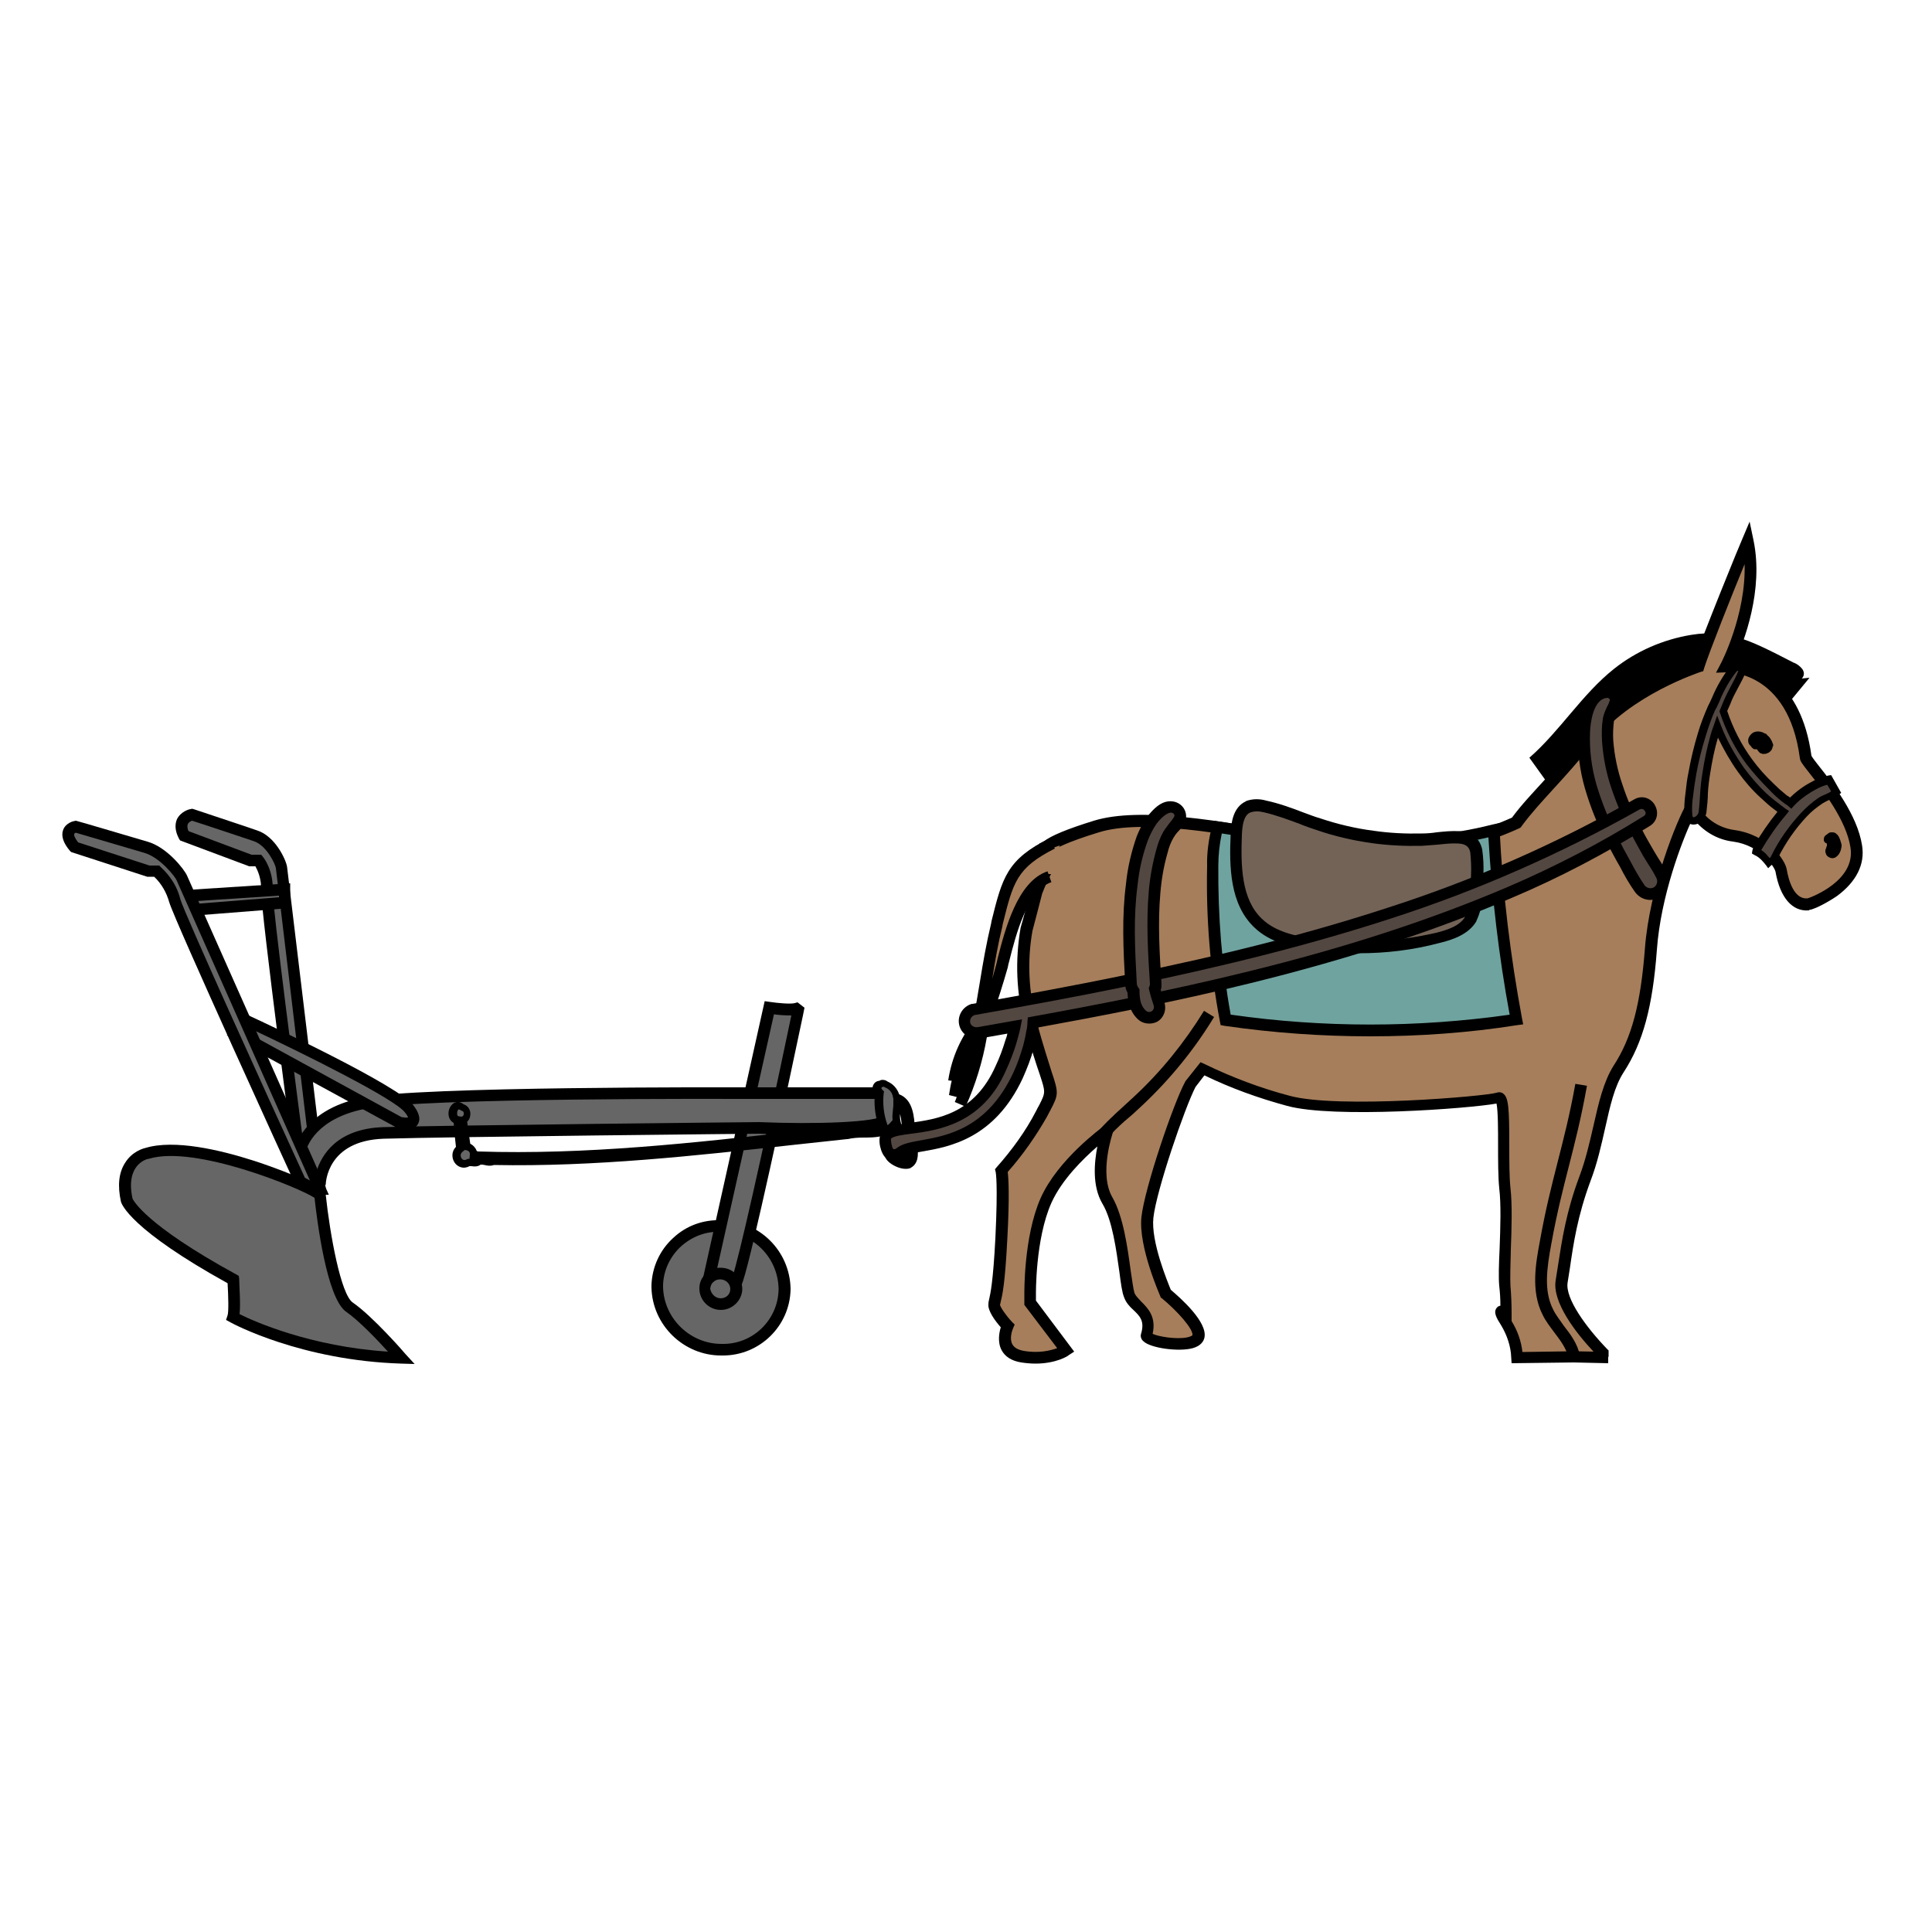<?xml version="1.0" encoding="utf-8"?>
<!-- Generator: Adobe Illustrator 25.2.1, SVG Export Plug-In . SVG Version: 6.00 Build 0)  -->
<svg version="1.1" id="Layer_1" xmlns="http://www.w3.org/2000/svg" xmlns:xlink="http://www.w3.org/1999/xlink" x="0px" y="0px"
	 viewBox="0 0 500 500" style="enable-background:new 0 0 500 500;" xml:space="preserve">
<style type="text/css">
	.st0{fill:#666666;}
	.st1{fill:#A67E5B;}
	.st2{fill:#6FA39F;}
	.st3{fill:#736357;}
	.st4{fill:#534741;}
</style>
<g>
	<path class="st0" d="M66.2,216.2c-1.3-0.4-16.5-5.5-16.5-5.5s-4.4,0.9-2,5.5l17.1,6.4h2.1c0,0,2.4,2.7,2.3,7.9s9.1,75.3,9.1,75.3
		l2.9,1.8h1.6l-9.9-83.2C72.8,223.3,70.3,217.6,66.2,216.2z"/>
	<path d="M84.5,309.2h-3.7l-3.9-2.4l-0.1-0.7c-0.4-2.9-9.3-70.3-9.2-75.5c0.1-3.3-1-5.5-1.5-6.4h-1.6l-17.9-6.7l-0.3-0.5
		c-1-1.9-1.1-3.6-0.5-5c1-2,3.2-2.6,3.5-2.6l0.4-0.1l0.4,0.1c0.2,0.1,15.1,5,16.4,5.5l0,0c4.8,1.5,7.6,7.8,7.8,9.5L84.5,309.2z
		 M79.7,305l1.4,0.9l-9.7-81.2c-0.1-1-2.4-5.9-5.7-7l0,0c-1.2-0.4-13.4-4.5-16-5.3c-0.3,0.1-0.9,0.4-1.1,0.9
		c-0.2,0.5-0.1,1.2,0.2,1.8l16.3,6.1h2.5l0.4,0.5c0.1,0.1,2.8,3.3,2.6,9C70.5,234.6,76.5,280.6,79.7,305z"/>
</g>
<g>
	<path class="st0" d="M50.3,231.8l-3.3,1.1l0.2,1.7c0.9,0.5,1.8,1,2.6,1.6l0.5-0.6l23.3-1.8v-3.4L50.3,231.8z"/>
	<path d="M50,238.1l-1.1-0.8c-0.8-0.6-1.7-1.1-2.5-1.5l-0.7-0.4l-0.3-3.7l4.8-1.5l24.9-1.6v6.4L51,236.9L50,238.1z M48.9,233.8
		c0.2,0.1,0.4,0.2,0.6,0.3l0.1-0.1l22.6-1.8v-0.4l-21.6,1.4L48.9,233.8z"/>
</g>
<g>
	<path class="st0" d="M82.8,309.3c-0.5-1.6-31.4-15-44.8-10.8c0,0-7.6,1.6-5.3,12.1c0,0,1.6,6.3,27.5,20.5c0,0,0.7,7.9,0,9.8
		c0,0,17.8,9.8,43.6,10.5c0,0-8.4-9.8-13.4-13.2S82.8,309.3,82.8,309.3z"/>
	<path d="M107.3,353l-3.4-0.1c-25.9-0.8-43.6-10.3-44.3-10.7l-1.1-0.6l0.4-1.2c0.3-0.9,0.2-4.8,0-8.3
		c-25.1-13.9-27.4-20.4-27.6-21.1c-0.9-4.1-0.6-7.5,1.1-10.1c1.8-2.9,4.7-3.7,5.2-3.8c7.5-2.3,19.4,0.5,28.1,3.3
		c3.5,1.1,17.7,6.1,18.5,8.5l0.1,0.3c1.1,10.3,3.9,25.8,7,27.9c5.1,3.5,13.4,13,13.7,13.4L107.3,353z M62,340.1
		c3.8,1.9,18.4,8.4,38.4,9.7c-2.8-3.1-7.6-8.1-10.8-10.3c-5.1-3.5-7.6-24.1-8.2-29.5c-3.5-2.4-30.9-13.8-42.9-10.1l-0.1,0
		c-0.6,0.1-6,1.6-4.1,10.3c0.2,0.4,3.2,6.7,26.8,19.6l0.7,0.4l0.1,0.8C61.9,332.6,62.3,337.4,62,340.1z M81.7,310.2L81.7,310.2
		L81.7,310.2z"/>
</g>
<g>
	<path class="st0" d="M186.7,317.2c-8.8-0.3-16.2,6.5-16.5,15.3c0,0.2,0,0.4,0,0.6c0.2,9.1,7.7,16.2,16.7,16.2
		c8.8,0.2,16.1-6.9,16.2-15.6c0-0.1,0-0.1,0-0.2C202.9,324.5,195.6,317.3,186.7,317.2z"/>
	<path d="M187.1,350.8c-0.1,0-0.2,0-0.3,0c-0.1,0-0.1,0-0.2,0c-9.7,0-17.8-7.9-18-17.6c0-0.3,0-0.5,0-0.7c0.2-4.7,2.2-9,5.6-12.1
		c3.4-3.2,7.8-4.8,12.5-4.6c9.8,0.1,17.7,7.9,17.9,17.7l0,0.2C204.4,343.2,196.6,350.8,187.1,350.8z M186.8,347.8
		c8,0.2,14.6-6.2,14.7-14.2l0-0.1c-0.2-8.2-6.7-14.6-14.9-14.7l0,0c-3.9-0.2-7.5,1.2-10.4,3.8c-2.8,2.6-4.5,6.2-4.6,10
		c0,0.2,0,0.4,0,0.5c0.2,8.1,7,14.7,15.1,14.7C186.7,347.8,186.8,347.8,186.8,347.8z"/>
</g>
<g>
	<path class="st0" d="M206.1,261.1c-1.9,0.5-7-0.3-7-0.3L183,333c0,0,4.7,7.9,7.9-1.9c3-9.1,14.3-63,15.7-69.6L206.1,261.1z"/>
	<path d="M186.9,337.5c-2.9,0-5-3.4-5.2-3.8l-0.3-0.5l16.5-74.1l1.4,0.2c2,0.3,5.3,0.6,6.4,0.3l0.7-0.2l1.8,1.4l-0.4,2
		c-4.7,22.4-13,61-15.5,68.7c-1.2,3.7-2.8,5.6-5,5.9C187.2,337.5,187.1,337.5,186.9,337.5z M184.6,332.7c0.7,0.9,1.7,1.9,2.4,1.8
		c0.6-0.1,1.6-1.1,2.5-3.8c1.8-5.6,7.3-29.7,15.3-67.9c-1.5,0-3.3-0.1-4.5-0.3L184.6,332.7z"/>
</g>
<g>
	<path class="st0" d="M182.4,333.5c0,2.2,1.9,4,4.1,4c2.2,0,4-1.7,4-3.8c0,0,0,0,0-0.1c0-2.2-1.9-4-4.1-4
		C184.3,329.5,182.5,331.2,182.4,333.5C182.4,333.4,182.4,333.4,182.4,333.5z"/>
	<path d="M186.6,339c0,0-0.1,0-0.1,0c-3,0-5.5-2.5-5.5-5.5l0,0l0-0.1c0-1.5,0.6-2.8,1.7-3.8c1-1,2.4-1.6,3.9-1.5
		c3,0,5.5,2.5,5.5,5.5l0,0l0,0.1C192,336.6,189.5,339,186.6,339z M186.5,336c1.4,0,2.5-1,2.5-2.4c0-1.4-1.2-2.5-2.6-2.5
		c-0.7,0-1.3,0.2-1.8,0.7c-0.5,0.4-0.7,1-0.8,1.7l-1.5,0l1.5,0C184,334.8,185.1,336,186.5,336C186.5,336,186.5,336,186.5,336z"/>
</g>
<g>
	<path class="st0" d="M82.7,306.6c0,0,0.1-12.9,16.5-13.4s97.2-1.3,97.2-1.3s30.6,1.3,33.5-2.4c1.7-1.9,1.7-4.7,0-6.6h-37.4
		c0,0-83.9-0.4-98.6,2.6c-15.3,3.2-16.5,13.1-16.5,13.1l5.5,9"/>
	<path d="M81.6,308.4l-5.7-9.4l0.1-0.5c0.1-0.5,1.6-11.1,17.7-14.4c14.6-3,95.4-2.7,98.9-2.7h38.1l0.4,0.5c2.2,2.4,2.2,6.2,0,8.6
		c-3.2,3.8-25.3,3.3-34.7,2.9c-0.7,0-81,0.8-97.1,1.3c-14.7,0.5-15,11.5-15,11.9l-0.3,0l0.2,0.3L81.6,308.4z M79,298.4l2.9,4.8
		c1.3-4.3,5.3-11.1,17.3-11.5c16.2-0.5,96.5-1.3,97.3-1.3c14.3,0.6,30.6,0.1,32.3-1.8l0.1-0.1c1-1.1,1.2-2.8,0.4-4.1h-36.7
		c-0.8,0-84-0.4-98.3,2.6C82,289.5,79.4,296.5,79,298.4z"/>
</g>
<g>
	<path class="st0" d="M64.4,264.5c-1.2,0.9-2.4,1.9-3.4,3l42.3,23c0,0,6.3,1.6,2.6-3.4S64.4,264.5,64.4,264.5z"/>
	<path d="M105.2,292.2c-0.9,0-1.8-0.2-2.2-0.3l-0.4-0.1l-43.9-23.9l1.2-1.4c1.1-1.2,2.3-2.3,3.6-3.3l0.7-0.5l0.8,0.4
		c3.9,1.8,38.3,17.9,42.1,23.1c0.5,0.7,2.2,3,1,4.8C107.6,292,106.3,292.2,105.2,292.2z M103.9,289.1c0.6,0.1,1.2,0.2,1.7,0.1
		c-0.1-0.3-0.3-0.7-0.8-1.3c-2.5-3.4-25.1-14.7-40.2-21.8c-0.4,0.3-0.7,0.6-1.1,0.9L103.9,289.1z"/>
</g>
<g>
	<path class="st0" d="M236.6,296.5c-1.1-3.9,0.4-11.1-4.5-12.5c-0.3-1.5-1.3-2.7-2.7-3.3c-0.3-0.3-0.8-0.4-1.1-0.1c0,0,0,0,0,0
		c-1.6,0-1.3,1.4-0.5,2.3c-0.4,2.9,0,5.8,1,8.5c-34.9,3.6-69.9,8.9-105.1,7.6c0-0.2-0.5-0.2-0.4-0.2c-0.1,0-0.2,0-0.3,0.1h-0.2
		c0.1-1.1-0.6-2-1.7-2.2c-0.3-2.4-0.7-4.6-1-7c1.2-0.7,1.2-2.9-0.3-3.2c-2.1-2-3.7,2.7-1.2,3.3c0.2,2.5,0.4,4.8,0.7,7.3
		c-2.3,1.6-0.2,5.2,2.2,3.7c0.8,0,2.1,0.4,2.7-0.3c1.1-0.2,2.7,0.7,3.6,0.1c30.6,0.7,61.1-3.4,91.5-6.7c3.7-1,9,0.5,11.7-2.4
		c0.5,0.6,1.6,0,1.3-0.7c-0.6-1.7,0-3.5,0-5.3c3.1,2.1,1.9,8.3,2.9,11.7s-2,3.3-3.7,1.3C226,298.1,238.7,306.6,236.6,296.5z"/>
	<path d="M234.4,302.5c-1.6,0-3.4-0.9-4.4-1.8c-1.1-1-1.1-1.8-0.9-2.3c0.3-0.7,1.1-1,2.3-0.9l0.4,0l0.3,0.3c0.8,0.9,1.8,1.2,2,1
		c0.1-0.1,0.2-0.5,0-1.4c-0.4-1.3-0.5-2.8-0.6-4.5c-0.1-1.6-0.2-3.3-0.6-4.6c0,0.7,0,1.4,0.2,2.1c0.3,0.8-0.1,1.7-0.9,2.1
		c-0.4,0.2-0.8,0.3-1.2,0.2c-2,1.6-4.7,1.7-7.4,1.7c-1.5,0-3,0.1-4.2,0.4l-0.2,0c-4.6,0.5-9.2,1-13.9,1.5
		c-25.3,2.8-51.5,5.7-77.5,5.2c-0.8,0.3-1.6,0.2-2.4,0c-0.4-0.1-0.7-0.1-1-0.1c-0.8,0.6-1.7,0.5-2.4,0.4c-0.2,0-0.3,0-0.5,0
		c-1.7,0.9-3.2,0.1-3.9-1c-0.7-1.1-0.8-2.8,0.4-4c-0.2-1.5-0.3-2.9-0.4-4.3c-0.1-0.6-0.1-1.3-0.2-1.9c-0.7-0.4-1.2-1.1-1.3-2
		c-0.2-1.3,0.5-2.7,1.5-3.2c0.4-0.2,1.3-0.5,2.4,0.4c0.9,0.3,1.5,1,1.7,2c0.1,0.9-0.1,1.9-0.8,2.5l0.8,5.7c0.8,0.4,1.4,1.1,1.7,1.9
		c0.1,0,0.2,0.1,0.3,0.1l0.1,0c27.7,0.9,55.8-2.2,82.9-5.3c6.7-0.8,13.6-1.5,20.4-2.2c-0.7-2.4-0.9-4.9-0.7-7.3
		c-0.5-0.7-0.8-1.6-0.4-2.4c0.2-0.4,0.6-1,1.6-1.1c0.3-0.2,0.7-0.3,1.1-0.2c0.4,0,0.7,0.2,1,0.4c1.4,0.6,2.5,1.8,3,3.3
		c3.6,1.4,3.9,5.7,4.1,9.2c0.1,1.4,0.2,2.8,0.5,3.8l0,0.1c0.6,2.9,0.1,4.9-1.4,5.8C235.6,302.4,235,302.5,234.4,302.5z M120.3,297.6
		L120.3,297.6l-0.5,0.4c-0.8,0.6-0.6,1.3-0.4,1.7c0.2,0.3,0.6,0.8,1.5,0.3l0.2-0.1l0.2,0c0.1,0,0.1,0,0.2,0l0.1-1.1
		c0.1-0.5-0.3-1-0.8-1.1L120.3,297.6z M122.2,299.9c0,0,0.1,0,0.1,0c0.1,0,0.1,0,0.2,0v0H122.2z M230.7,299.6L230.7,299.6
		L230.7,299.6z M228.1,281.6c0,0.1,0.2,0.4,0.4,0.6l0.3,0.3l-0.1,0.4c-0.3,2.7,0,5.5,0.9,8l0.1,0.3c0.2-0.1,0.3-0.3,0.5-0.4l0.8-0.9
		l0,0c-0.1-1,0-1.9,0.1-2.8c0.1-0.6,0.1-1.1,0.1-1.7v-1l-0.1-0.5c-0.2-1.2-1-2.1-2.1-2.5l-0.3-0.2l-0.1,0.1l-0.4,0
		C228.2,281.6,228.1,281.6,228.1,281.6z M231.3,291.2C231.3,291.2,231.3,291.2,231.3,291.2C231.3,291.2,231.3,291.2,231.3,291.2z
		 M118.7,287.1C118.7,287.1,118.7,287.1,118.7,287.1c-0.1,0-0.4,0.4-0.4,1c0,0.5,0.1,0.8,0.5,0.8l0.6,0.1l0.3-0.1
		c0.3-0.2,0.4-0.6,0.3-0.9c0-0.3-0.2-0.4-0.4-0.5l-0.3-0.1l-0.2-0.2C118.8,287.2,118.7,287.1,118.7,287.1z"/>
</g>
<g>
	<path class="st0" d="M37.8,219.2c-1.5-0.4-18.2-5.3-18.2-5.3s-4.1,0.9-0.3,5.3l19.1,6.2h2.1c2.3,2.1,3.9,4.7,4.7,7.7
		c1.4,5,32.5,72.8,32.5,72.8l3.5,1.8h1.6l-35.7-80.5C46.6,226,42.4,220.5,37.8,219.2z"/>
	<path d="M85.1,309.2h-4.2l-4.3-2.2l-0.2-0.5c-1.3-2.8-31.1-68-32.6-73c-0.7-2.5-2-4.8-3.9-6.6h-1.8l-19.7-6.4l-0.3-0.3
		c-1.7-2-2.3-3.8-1.8-5.3c0.6-1.9,2.7-2.4,2.9-2.4l0.4-0.1l0.4,0.1c0.2,0,16.7,4.9,18.1,5.3l0,0c5.1,1.4,9.6,7.2,10.3,8.8
		L85.1,309.2z M78.9,304.8l1.3,0.7l-34.5-77.7c-0.3-0.8-4.2-5.9-8.4-7.1l0,0c-1.3-0.4-15-4.4-17.7-5.2c-0.2,0.1-0.4,0.2-0.4,0.4
		c-0.1,0.2,0.1,0.9,1,2.1l18.5,6h2.5l0.4,0.4c2.5,2.3,4.3,5.1,5.1,8.4C47.8,236.5,68.1,281.3,78.9,304.8z"/>
</g>
<path d="M463.6,181.1l4.7-5.7l-2,0.2c0.7-0.7,0.7-1.7,0.1-2.5c-0.6-0.7-1.3-1.3-2.2-1.6l-4.3-2.2c-4.8-2.4-9.7-4.8-15-5.3
	c-2.4-0.2-4.8-0.1-7.2,0.3c-7.3,1.2-14.2,4.2-20,8.8c-8.3,6.6-13.9,16-21.9,23l5.6,7.8c13.8-5.7,27.4-10.5,41.5-15.5
	C449,186.3,457.2,180.5,463.6,181.1z"/>
<g>
	<path class="st1" d="M480.5,219c-1.6-10.3-12.9-21.6-13.1-23.1c-3.2-24.4-20.6-23.4-20.6-23.4s8.9-16.9,5.6-32.4
		c0,0-10.8,26.2-12.8,32.4c0,0-18.5,5.9-28.5,18.7c-7.4,9.5-13.4,14.6-18.6,21.6c0,0-20.9,10.1-40.8,7.4s-52.5-11.2-68-6.4
		c-8.1,2.5-11.3,4.1-12.5,5.1c-0.2,0.2-0.5,0.3-0.8,0.4c-0.2,1-0.5,1.9-0.8,2.9c-0.2,1.9-0.5,3.7-0.9,5.5c0.2,0,0.4-0.1,0.6-0.1
		c-0.5,1-0.9,2-1.3,3.1c-0.8,3.2-1.7,6.5-2.6,9.7c-1.4,8.1-1.1,16.4,1.1,24.3c5.6,20.7,6.8,15.6,2.8,23.5
		c-2.8,5.3-6.3,10.3-10.3,14.7c0,0,0.8,2.5,0,17.6s-1.7,15.5-1.9,17.1s3.5,5.6,3.5,5.6s-3.1,6.8,3.8,8s11.3-1.6,11.3-1.6l-9.3-12.3
		v-2c0,0-0.3-14.6,4.1-24.5s15.9-18.1,15.9-18.1s-4,11.2,0,18.1s4.5,21.3,5.7,24.5s6.3,4.2,4.5,10.4c-0.5,1.7,12.6,3.9,13.4,0.3
		s-8.4-11.1-8.4-11.1s-5.6-12.4-4.8-19.8s8.4-29.3,11.1-34.5l3.2-4c7.1,3.5,14.6,6.3,22.2,8.4c13.1,3.6,52.5,0,54.4-0.8
		s0.8,15.9,1.6,23.3s-0.4,20.6,0,25.3c0.2,2.4,0.3,4.8,0.3,7.1c0,0-2.9-2,0,2.4c1.7,2.7,2.7,5.8,2.9,9l14.7-0.2l7.3,0.2v-0.1
		c0-0.2,0-0.3,0.1-0.5v-0.3c0-0.1,0-0.3,0-0.4c-3.3-3.4-11.6-12.7-10.6-18.5c1.2-7.1,2-15.6,6-26.5s4.4-21.8,8.7-28.5
		s7.2-15.1,8.4-31s8.3-33,10.7-37c2.1,4.2,6.1,7.1,10.7,7.7c8,1.1,12,7.1,12.3,9c0.8,4.3,2.7,9.2,7.1,8.8
		C468.1,234.1,482.1,229.3,480.5,219z"/>
	<path d="M268,352.9c-1.1,0-2.4-0.1-3.7-0.3c-2.5-0.4-4.2-1.5-5.1-3.2c-1.1-2.1-0.6-4.6-0.2-5.9c-1.5-1.7-3.4-4.3-3.2-6
		c0-0.5,0.1-0.9,0.2-1.3c0.3-1.4,1-4.2,1.6-15.7c0.7-14.2,0.1-17,0.1-17.1l-0.2-0.8l0.5-0.6c3.9-4.4,7.4-9.2,10.1-14.4
		c0.3-0.6,0.6-1.2,0.9-1.7c1.6-3.2,1.6-3.2,0.1-7.8c-0.9-2.6-2.2-6.5-3.9-12.9c-2.2-8.1-2.5-16.7-1.1-24.9l0-0.1
		c0.9-3.1,1.8-6.4,2.5-9.6l0-0.2c0.1-0.2,0.1-0.4,0.2-0.6l-0.1,0l0.4-2.2c0.4-1.9,0.7-3.7,0.9-5.4l0.1-0.3c0.2-0.8,0.5-1.7,0.7-2.8
		l0.2-0.8l0.8-0.3c0.1,0,0.2-0.1,0.3-0.2c1.8-1.5,6.2-3.3,13-5.4c12-3.7,33.3,0.1,52,3.5c6,1.1,11.7,2.1,16.6,2.8
		c17.9,2.5,36.9-5.9,39.6-7.1c2.5-3.4,5.3-6.3,8.2-9.5c3.1-3.3,6.5-7.1,10.3-11.9c9.1-11.7,24.8-17.7,28.5-18.9
		c2.5-7.2,12.1-30.8,12.6-31.8l1.9-4.5l1,4.8c2.7,12.9-2.5,26.4-4.8,31.4c5.2,0.7,17.1,4.6,19.8,24.4c0.2,0.4,1.1,1.6,1.9,2.6
		c3.5,4.4,10,12.7,11.2,20.6v0c0.8,4.9-1.5,9.4-6.5,13.1c-0.7,0.5-5.1,3.3-7.2,3.6l0,0.1c-4.3,0.4-7.5-3.2-8.7-10
		c-0.2-1.1-3.7-6.8-11-7.8c-4.2-0.5-7.9-2.8-10.4-6.1c-2.8,5.9-8.3,20.2-9.3,34.1c-1.1,14.8-3.6,24-8.6,31.7
		c-2.4,3.7-3.5,8.7-4.8,14.5c-1,4.4-2,9-3.8,13.7c-3.3,8.9-4.4,16.1-5.3,22.4c-0.2,1.3-0.4,2.6-0.6,3.8c-0.7,4.1,4.8,11.6,10.2,17.2
		l0.4,0.4v1.5l-0.1,0.3v1.5l-8.9-0.2l-16.1,0.2l-0.1-1.5c-0.1-2.9-1.1-5.8-2.6-8.3c-1.2-1.9-2.2-3.5-1-4.7c0.2-0.2,0.4-0.3,0.8-0.4
		c0-1.7-0.1-3.4-0.3-5.1c-0.2-2.1-0.1-5.6,0.1-9.7c0.2-5.4,0.4-11.5-0.1-15.6c-0.3-2.9-0.3-7.2-0.3-11.3c0-3.7,0-8.6-0.4-10.6
		c-7.2,1.3-42.2,3.9-54.2,0.6c-7.4-2-14.6-4.6-21.4-7.9l-2.3,3c-2.8,5.4-10.1,26.7-10.9,33.8c-0.7,6.2,3.7,16.7,4.5,18.7
		c2.6,2.2,9.6,8.4,8.7,12.4c-0.2,0.9-0.9,2.1-3,2.7c-3.6,1-11,0-12.8-1.8c-0.6-0.5-0.8-1.3-0.6-1.9c1-3.3-0.3-4.6-2-6.2
		c-1-0.9-1.9-1.9-2.4-3.3c-0.5-1.2-0.8-3.4-1.2-6.5c-0.8-5.6-1.8-13.4-4.4-17.7c-2.7-4.6-2.1-10.7-1.3-14.8
		c-3.7,3.2-9.2,8.6-11.9,14.6c-4.2,9.4-4,23.7-4,23.8v1.5l9.9,13.2l-1.4,0.9C276.5,350.9,273.3,352.9,268,352.9z M260.8,303.3
		c0.2,1.7,0.5,6.1-0.1,17.2c-0.6,11.8-1.3,14.7-1.7,16.3c-0.1,0.4-0.1,0.6-0.2,0.9c0.1,0.6,1.5,2.7,3.1,4.4l0.7,0.7l-0.4,0.9
		c-0.3,0.7-1,2.8-0.2,4.2c0.5,0.9,1.4,1.4,2.9,1.7c4,0.7,7-0.1,8.7-0.7l-8.5-11.2v-2.5c0-0.6-0.2-15.1,4.2-25.1
		c4.5-10.1,15.9-18.3,16.4-18.7l3.9-2.8l-1.6,4.5c0,0.1-3.7,10.6-0.1,16.8c2.8,4.9,3.9,12.9,4.7,18.8c0.4,2.6,0.7,5,1,5.9
		c0.3,0.8,1,1.4,1.7,2.2c1.7,1.7,4,3.9,3,8.4c1.5,0.7,6.1,1.5,9,0.9c0.9-0.2,1.2-0.5,1.3-0.5c0.3-1.6-3.9-6.3-7.9-9.6l-0.3-0.2
		l-0.1-0.3c-0.2-0.5-5.7-12.9-4.9-20.5c0.8-7.5,8.3-29.5,11.3-35l0.1-0.2l3.9-4.9l1.1,0.5c7,3.4,14.4,6.2,22,8.2
		c12.6,3.4,50.7,0.1,53.5-0.8c0.5-0.2,1.2-0.2,1.7,0.2c1.4,1,1.6,3.6,1.6,13.4c0,4,0,8.2,0.3,11c0.5,4.4,0.3,10.6,0.1,16
		c-0.1,3.8-0.2,7.4-0.1,9.3c0.2,2.4,0.3,4.9,0.3,7.3l0,1.9c1.5,2.4,2.5,5.2,2.8,8l13.3-0.2l5.1,0.1c-4.6-4.9-10.7-12.8-9.8-18.4
		c0.2-1.2,0.4-2.5,0.6-3.8c1-6.5,2.1-13.9,5.5-23c1.7-4.5,2.7-9,3.7-13.3c1.3-5.8,2.6-11.4,5.2-15.5c4.7-7.2,7-16,8.1-30.3
		c1.2-15.8,8.2-33.1,10.9-37.7l1.4-2.4l1.2,2.5c1.8,3.8,5.4,6.3,9.6,6.9c8.7,1.2,13.2,7.7,13.6,10.2c0.5,2.9,1.9,7.8,5.4,7.5
		c1-0.3,12.5-4.6,11.1-13.2v0c-1.1-7.1-7.3-15-10.6-19.2c-1.9-2.4-2.4-3.1-2.5-3.9c-3-22.8-18.9-22.2-19.1-22.2l-2.6,0.1l1.2-2.3
		c0.1-0.1,6.6-12.7,6.2-25.8c-3.3,8-9.1,22.6-10.5,27l-0.2,0.7l-0.7,0.2c-0.2,0.1-18.2,5.9-27.7,18.2c-3.8,4.9-7.3,8.7-10.4,12.1
		c-2.9,3.2-5.7,6.2-8.2,9.6l-0.2,0.3l-0.3,0.2c-0.9,0.4-21.5,10.3-41.6,7.5c-4.9-0.7-10.6-1.7-16.7-2.8c-18.4-3.3-39.3-7.1-50.6-3.6
		c-8.5,2.6-11.2,4.2-12.1,4.8c-0.1,0.1-0.3,0.2-0.4,0.3c-0.2,0.8-0.4,1.5-0.6,2.1c-0.1,1.2-0.3,2.3-0.5,3.6l1.2,0l-1.1,2.2
		c-0.4,0.9-0.8,1.9-1.2,2.9c-0.8,3.2-1.7,6.5-2.5,9.6c-1.4,7.8-1,15.9,1.1,23.6c1.7,6.2,3,10.1,3.8,12.7c1.9,5.7,1.9,6-0.3,10.2
		c-0.3,0.5-0.5,1-0.9,1.7C268.1,294,264.7,298.9,260.8,303.3z M388.5,285.5C388.5,285.5,388.5,285.5,388.5,285.5
		S388.5,285.5,388.5,285.5z M388.5,285.5C388.5,285.5,388.5,285.5,388.5,285.5C388.5,285.5,388.5,285.5,388.5,285.5z M388.5,285.5
		C388.5,285.5,388.5,285.5,388.5,285.5C388.5,285.5,388.5,285.5,388.5,285.5z M388.5,285.5C388.5,285.5,388.5,285.5,388.5,285.5
		C388.5,285.5,388.5,285.5,388.5,285.5z M388.5,285.5L388.5,285.5L388.5,285.5z M468.8,195.5L468.8,195.5L468.8,195.5z"/>
</g>
<path class="st1" d="M270.3,227.6c-7.5,2.6-9.3,15.6-11.1,22.4c-2.2,8.3-5,16.5-8.5,24.3c3.7-11.3,4.3-23.4,7.2-35
	c2.9-11.6,4.6-16.8,16.4-20.5"/>
<g>
	<path d="M252.1,275l-2.8-1.1c2.1-6.4,3.2-13.2,4.3-19.8c0.8-5,1.7-10.1,2.9-15.1l0.1-0.6c2.8-11.3,4-16,15.1-21.5l1.3,2.7
		c-9.9,5-10.8,8.7-13.5,19.6l-0.1,0.6c-1.1,4.4-1.9,9-2.6,13.5c0.3-1.2,0.7-2.4,1-3.6c0.1-0.5,0.3-1.1,0.4-1.7
		c1.9-7.4,5.1-19.9,12.9-22.5l1,2.8c-6.2,2.1-9.2,13.6-10.9,20.4c-0.2,0.6-0.3,1.2-0.4,1.7C258.4,258.8,255.6,267,252.1,275z"/>
</g>
<g>
	<path d="M249.9,286.4l-2.8-1.2c0.2-0.4,0.3-0.8,0.5-1.3l-2-0.5c0.2-1.2,0.4-2.5,0.7-3.7l-0.9-0.1c0.9-6,3.4-11.6,7.4-16.3l0.6,0.4
		l3.1-6.8l-1.5,10.4c0,0.3-0.1,0.7-0.2,1l0.6,0.1C254.3,274.8,252.4,280.8,249.9,286.4z"/>
</g>
<g>
	<path class="st2" d="M386.7,214.9c0.9,16.4,2.8,32.8,5.8,49c-24.9,3.7-50.3,3.7-75.2,0.1c-2.5-13.1-3.6-26.4-3.3-39.8
		c-0.1-3.4,0.4-6.8,1.2-10.1C339.2,217.9,363.2,220.9,386.7,214.9z"/>
	<path d="M354.6,268.2c-12.6,0-25.1-0.9-37.6-2.7l-1.1-0.2l-0.2-1c-2.5-13.2-3.6-26.7-3.3-40.1c-0.1-3.5,0.4-7,1.3-10.5l0.3-1.3
		l1.3,0.2c24.1,3.8,47.7,6.7,70.9,0.8l1.8-0.4l0.1,1.8c0.8,16.3,2.8,32.7,5.8,48.8l0.3,1.5l-1.5,0.2
		C380.1,267.3,367.3,268.2,354.6,268.2z M318.5,262.6c24,3.4,48.2,3.4,72.2,0c-2.8-15.1-4.6-30.5-5.5-45.9c-22.7,5.3-45.6,2.6-69-1
		c-0.6,2.8-0.9,5.6-0.9,8.4C315.2,237.1,316.2,250,318.5,262.6z"/>
</g>
<g>
	<path class="st3" d="M341.2,213.4c-4.6-1.6-9.1-3.6-13.9-4.6c-1.4-0.4-2.9-0.4-4.3,0.1c-2.4,1.1-2.9,4.4-3,7.1
		c-0.3,8.1-0.3,17.4,5.7,23c3.7,3.5,9,4.8,14,5.5c10.8,1.5,21.8,1,32.4-1.6c3.3-0.8,6.8-2,8.5-4.9c0.7-1.5,1.2-3.2,1.3-4.8
		c0.2-2.2,0.4-4.4,0.4-6.6c0.1-2,0-4.1-0.2-6.1c-0.5-2.4-2.2-3.5-4.6-3.6c-3.2-0.1-6.4,0.5-9.5,0.5c-4.3,0.1-8.5-0.1-12.7-0.7
		C350.4,216,345.7,214.9,341.2,213.4z"/>
	<path d="M351.7,246.7c-4.1,0-8.2-0.3-12.3-0.8c-4.7-0.7-10.7-1.9-14.8-5.9c-6.3-6-6.5-15.6-6.1-24.2c0.1-3.1,0.7-6.9,3.9-8.4
		l0.1-0.1c1.7-0.6,3.5-0.6,5.2-0.1c3.3,0.7,6.6,1.9,9.7,3.1c1.4,0.5,2.9,1.1,4.3,1.5c4.5,1.5,9.1,2.6,13.8,3.2
		c4.1,0.6,8.3,0.8,12.5,0.7c1.2,0,2.5-0.1,3.8-0.3c1.9-0.2,3.8-0.4,5.8-0.3c3.3,0.2,5.4,1.9,6,4.8c0.3,2.2,0.4,4.3,0.3,6.4
		c0,2.2-0.2,4.4-0.4,6.7c-0.1,1.8-0.6,3.6-1.4,5.3l0,0.1c-2,3.4-6.1,4.8-9.4,5.6C365.6,245.9,358.6,246.7,351.7,246.7z M323.5,210.3
		c-1.7,0.8-2,3.5-2.1,5.7c-0.3,7.9-0.2,16.7,5.2,21.8c3.5,3.4,8.9,4.5,13.2,5.1c10.7,1.5,21.4,0.9,31.9-1.5c2.7-0.7,6.1-1.7,7.5-4.2
		c0.6-1.3,1-2.7,1.1-4.2c0.2-2.2,0.4-4.4,0.4-6.5c0.1-2,0-3.9-0.2-5.9c-0.2-1-0.7-2.2-3.1-2.3c-1.8-0.1-3.5,0.1-5.4,0.3
		c-1.3,0.1-2.7,0.2-4,0.3c-4.3,0.1-8.7-0.1-13-0.7c-4.9-0.7-9.7-1.8-14.3-3.4l0,0c-1.5-0.5-3-1-4.4-1.6c-3-1.1-6.2-2.3-9.3-3l-0.1,0
		C325.8,209.9,324.6,209.9,323.5,210.3z"/>
</g>
<g>
	<path d="M285,296.5l-2.4-1.8c2.5-3.2,5.5-6,8.4-8.6c0.9-0.8,1.7-1.6,2.6-2.4c7-6.5,13-14,18-22.1l2.6,1.6
		c-5.1,8.4-11.3,16-18.5,22.8c-0.9,0.8-1.7,1.6-2.6,2.4C290.2,290.8,287.3,293.5,285,296.5z"/>
</g>
<g>
	<path d="M405.9,351.4c-0.5-2.4-2-4.4-3.6-6.5c-1.1-1.5-2.3-3-3.1-4.7c-3.1-6.1-1.7-13.5-0.7-18.9c1.5-8.4,3.1-14.6,4.6-20.5
		c1.5-5.9,3.1-12,4.6-20.3l3,0.5c-1.5,8.4-3.1,14.6-4.6,20.5c-1.5,5.9-3.1,12-4.6,20.3c-1.2,6.4-2,12.2,0.4,17
		c0.7,1.5,1.8,2.8,2.8,4.3c1.8,2.3,3.6,4.7,4.2,7.8L405.9,351.4z"/>
</g>
<g>
	<path class="st4" d="M473.5,201.9c-1.3,0.2-2.5,0.7-3.6,1.3c-2,1-3.8,2.3-5.4,3.8c-0.3,0.3-0.7,0.6-1,1c-0.6-0.5-1.4-1-2-1.5
		c-1.1-0.9-2.1-1.8-3.1-2.8c-2-2-3.9-4.1-5.6-6.3c-3-4-5.3-8.5-6.8-13.2c0.3-0.7,0.6-1.5,0.9-2.2c1.2-2.8,2.8-5.4,3.9-8
		c0.6-1.4-1.3-1.9-2.2-0.8c-1.9,2.4-3.4,5.1-4.6,7.9c-0.3,0.6-0.5,1.2-0.8,1.8c-0.1,0.1-0.2,0.3-0.2,0.5c-1,2.3-1.8,4.6-2.6,7
		c-1,3.2-1.8,6.5-2.4,9.8c-0.3,1.8-0.6,3.7-0.8,5.6c-0.3,1.9-0.4,3.7-0.2,5.6c0.4,2.1,3.1,1.4,3.6-0.9c0.2-1.7,0.4-3.4,0.4-5.1
		c0.1-1.8,0.4-3.5,0.6-5.2c0.5-3.3,1.2-6.5,2.1-9.6c0.2-0.8,0.5-1.6,0.7-2.3c1.6,4,3.6,7.7,6.1,11.2c1.7,2.4,3.6,4.5,5.8,6.5
		c1.1,1,2.2,2,3.4,2.9c0.5,0.4,1.1,0.9,1.7,1.3c-2.5,2.9-4.7,6.1-6.6,9.4c-0.2,0.3-0.3,0.7-0.4,1.1c0.8,0.4,1.4,0.9,2,1.5
		c0.4,0.5,0.9,1,1.2,1.5c0.6-0.4,1.1-0.9,1.5-1.5c2-4,4.6-7.7,7.6-11c1.3-1.4,2.7-2.6,4.3-3.6c1.3-0.8,2.8-1.3,4.1-2.2L473.5,201.9z
		"/>
	<path d="M457.6,224.7l-0.5-0.7c-0.4-0.5-0.7-0.9-1.2-1.4c-0.5-0.5-1.1-1-1.8-1.3l-0.7-0.4l0.1-0.7c0.1-0.5,0.3-0.9,0.5-1.4
		c1.8-3.1,3.8-6,6-8.7c-0.1-0.1-0.3-0.2-0.4-0.3l-0.4-0.3c-1.1-0.8-2.2-1.8-3.5-3c-2.2-2-4.2-4.3-5.9-6.7c-2-2.8-3.7-5.8-5.2-8.9
		c-0.9,3-1.5,6.1-2,9.2c-0.3,1.8-0.5,3.5-0.6,5.1c0,1.7-0.2,3.4-0.4,5.2c-0.4,1.8-1.8,3-3.3,3c-1.2,0-2-0.8-2.3-2.1
		c-0.2-2-0.1-4,0.2-6c0.2-1.8,0.4-3.7,0.8-5.5c0.6-3.4,1.4-6.7,2.4-10c0.7-2.4,1.6-4.7,2.6-7c0.1-0.2,0.2-0.4,0.3-0.6l0.2-0.4
		c0.2-0.4,0.4-0.9,0.6-1.3c1.2-2.9,2.8-5.6,4.7-8.1c0.8-1,2.2-1.3,3.2-0.7c0.8,0.5,1.1,1.5,0.7,2.5c-0.6,1.4-1.3,2.7-2,4
		c-0.7,1.3-1.4,2.6-1.9,4c-0.3,0.6-0.5,1.2-0.8,1.8c1.5,4.5,3.7,8.8,6.5,12.6c1.6,2.2,3.5,4.3,5.5,6.2c1,1,2,1.9,3,2.7
		c0.3,0.3,0.6,0.5,1,0.7c0.1,0.1,0.2,0.2,0.3,0.2c0.1-0.1,0.3-0.3,0.4-0.4c1.7-1.6,3.6-2.9,5.6-3.9c1.2-0.7,2.5-1.1,3.9-1.4l0.7-0.1
		l2.6,4.6l-0.7,0.5c-0.8,0.6-1.6,1-2.4,1.3c-0.6,0.3-1.2,0.6-1.7,0.9c-1.5,1-2.9,2.1-4.1,3.4c-3,3.2-5.5,6.8-7.5,10.8
		c-0.4,0.8-1.1,1.5-1.8,1.9L457.6,224.7z M455.8,220c0.6,0.4,1.1,0.8,1.5,1.3c0.2,0.3,0.5,0.5,0.7,0.8c0.2-0.2,0.3-0.4,0.4-0.6
		c2-4.1,4.7-7.9,7.8-11.2c1.3-1.4,2.8-2.7,4.4-3.8c0.6-0.4,1.3-0.7,2-1c0.5-0.2,0.9-0.4,1.3-0.7l-1-1.7c-0.9,0.2-1.8,0.6-2.6,1
		c-1.9,1-3.7,2.2-5.2,3.6c-0.3,0.3-0.6,0.6-0.9,0.9l-0.6,0.7l-0.7-0.6c-0.3-0.3-0.6-0.5-1-0.7c-0.3-0.3-0.7-0.5-1-0.8
		c-1-0.8-2.1-1.8-3.1-2.9c-2-2-3.9-4.1-5.7-6.4c-3.1-4.1-5.4-8.7-7-13.5l-0.1-0.3l0.1-0.3c0.3-0.7,0.6-1.5,0.9-2.2
		c0.6-1.4,1.3-2.8,2-4.1c0.7-1.3,1.4-2.6,1.9-3.9c0,0,0,0,0,0c-0.1,0-0.3,0-0.5,0.2c-1.8,2.3-3.3,4.9-4.4,7.7
		c-0.2,0.4-0.4,0.9-0.6,1.3l-0.3,0.6c0,0,0,0.1-0.1,0.1l-0.1,0.2c-1,2.2-1.8,4.6-2.5,6.9c-1,3.2-1.8,6.4-2.4,9.7
		c-0.3,1.8-0.6,3.6-0.8,5.5c-0.3,1.8-0.4,3.6-0.2,5.4c0.1,0.3,0.2,0.3,0.3,0.3c0,0,0,0,0,0c0.4,0,1.1-0.5,1.3-1.3
		c0.2-1.6,0.3-3.2,0.4-4.9c0.1-1.7,0.3-3.5,0.6-5.3c0.5-3.3,1.2-6.6,2.1-9.8c0.2-0.8,0.5-1.6,0.8-2.4l0.9-2.6l1,2.6
		c1.5,3.9,3.6,7.6,6,11c1.7,2.3,3.6,4.5,5.6,6.4c1.2,1.1,2.3,2,3.4,2.8l0.5,0.4c0.4,0.3,0.8,0.6,1.2,0.9l0.9,0.6l-0.7,0.9
		c-2.5,2.9-4.6,6-6.5,9.2C455.8,219.9,455.8,219.9,455.8,220z M449.9,173.4L449.9,173.4L449.9,173.4z"/>
</g>
<g>
	<path class="st4" d="M430.1,226.6c-0.9-2-2.3-3.9-3.4-5.8s-2.1-3.6-3-5.5c-2-3.8-3.7-7.7-5.1-11.7c-1.4-3.9-2.2-7.9-2.5-12
		c-0.1-1.8-0.1-3.6,0.2-5.4c0.3-1.7,1.2-3,1.8-4.6c0.3-1.1-0.4-2.2-1.5-2.5c-0.2,0-0.3-0.1-0.5-0.1c-4.9,0.1-6,6.6-6.1,10.3
		c-0.2,4.8,0.4,9.7,1.8,14.3c1.4,4.7,3.3,9.3,5.5,13.6c1.1,2.2,2.2,4.3,3.5,6.4c1.1,2.2,2.3,4.2,3.7,6.2c1,1.5,3.1,1.9,4.6,0.8
		C430.3,229.9,430.8,228.1,430.1,226.6z"/>
	<path d="M427.1,232.9c-1.5,0-3-0.7-4-2.1c-1.4-2-2.7-4.2-3.8-6.4c-1.3-2.2-2.4-4.4-3.5-6.4c-2.3-4.4-4.2-9.1-5.6-13.9
		c-1.4-4.8-2-9.8-1.8-14.8c0.3-7.4,3.1-11.6,7.6-11.7c0.3,0,0.6,0,0.9,0.1c1.9,0.5,3,2.4,2.5,4.3l0,0.1c-0.2,0.7-0.5,1.3-0.8,2
		c-0.4,0.8-0.7,1.6-0.9,2.4c-0.2,1.6-0.3,3.3-0.2,5c0.3,4,1.1,7.9,2.4,11.6c1.3,4,3,7.8,5,11.5c0.9,1.8,1.9,3.5,3,5.4
		c0.4,0.7,0.8,1.3,1.2,2c0.8,1.2,1.6,2.5,2.2,3.9c1,2.2,0.4,4.7-1.6,6.1C429,232.6,428.1,232.9,427.1,232.9z M416.1,180.6
		C416.1,180.6,416.1,180.6,416.1,180.6c-3.9,0.1-4.5,6.8-4.6,8.8c-0.2,4.7,0.4,9.3,1.7,13.8c1.4,4.6,3.2,9.1,5.4,13.4
		c1,2,2.1,4.1,3.4,6.4c1.1,2.1,2.3,4.2,3.6,6.1c0.6,0.8,1.7,1,2.5,0.5c0.7-0.5,1-1.5,0.6-2.3l0,0c-0.6-1.2-1.3-2.4-2.1-3.6
		c-0.4-0.7-0.9-1.4-1.3-2.1c-1.1-2-2.1-3.7-3-5.5c-2.1-3.8-3.8-7.8-5.2-11.9c-1.4-4-2.2-8.2-2.5-12.4c-0.1-1.9-0.1-3.8,0.2-5.7
		c0.2-1.3,0.7-2.3,1.1-3.2c0.3-0.5,0.5-1,0.7-1.6c0.1-0.3-0.1-0.6-0.4-0.6C416.2,180.6,416.1,180.6,416.1,180.6z"/>
</g>
<g>
	<path class="st4" d="M423.7,208.3c-20.3,11.5-41.8,20.9-64,28.1c-22.4,7.3-45.4,12.9-68.5,17.5c-13,2.7-26.1,5-39.2,7.4
		c-1.6,0.5-2.6,2.2-2.2,3.8c0.5,1.6,2.2,2.6,3.8,2.2l9.1-1.6l-0.1,0.4c-0.3,1.2-0.6,2.4-1,3.6c-0.7,2.3-1.6,4.5-2.6,6.7
		c-8.3,19.2-26.8,13.6-29.7,17.6c-0.6,0.9,0.1,3.9,0.9,4.5c0.9,0.6,2.1,0.6,2.8-0.2c4-3.2,20.9,0.6,30.5-19.9c1.1-2.4,2-4.8,2.7-7.3
		c0.3-1.3,0.6-2.5,0.8-3.8c0.2-0.8,0.3-1.7,0.3-2.5c18.8-3.5,37.6-7.2,56.1-11.7c23-5.6,45.6-12.6,67.4-22
		c12.2-5.2,24-11.4,35.3-18.4C429,211,426.5,206.7,423.7,208.3z"/>
	<path d="M231.5,300.4c-0.8,0-1.6-0.2-2.2-0.7c-1.4-1.1-2.3-4.9-1.2-6.5c1.3-1.8,3.8-2.1,7.4-2.6c7.1-1,16.7-2.3,22.2-14.8
		c1-2.1,1.8-4.3,2.5-6.6c0.2-0.5,0.4-1.1,0.5-1.7l-6.8,1.2c-2.4,0.6-4.9-0.8-5.6-3.2c-0.7-2.5,0.8-5,3.2-5.7l0.2,0
		c11.9-2.1,25.7-4.6,39.2-7.4c26.7-5.4,48.4-11,68.3-17.5c22.1-7.1,43.5-16.5,63.7-28c2.2-1.3,4.5-0.2,5.4,1.5
		c1.1,2,0.5,4.3-1.4,5.4c-11.3,7-23.2,13.3-35.5,18.5c-20,8.6-42.1,15.8-67.6,22.1c-19.8,4.9-39.7,8.7-55.1,11.5
		c-0.1,0.5-0.2,1-0.3,1.6c-0.2,1.3-0.5,2.6-0.9,3.9c-0.7,2.6-1.7,5.1-2.8,7.6c-7.3,15.7-19,17.8-26,19c-2.2,0.4-4.1,0.7-4.9,1.3
		C233.3,300.1,232.4,300.4,231.5,300.4z M231.1,297.3c0.3,0.2,0.6,0.1,0.9-0.1l0.1-0.1c1.4-1.1,3.5-1.5,6.3-2
		c6.8-1.2,17.1-3.1,23.8-17.4c1.1-2.3,1.9-4.7,2.6-7.1c0.3-1.2,0.6-2.4,0.8-3.7c0.2-0.8,0.3-1.6,0.3-2.4l0.1-1.2l1.1-0.2
		c15.4-2.8,35.8-6.7,56-11.7c25.3-6.2,47.3-13.4,67.2-21.9c12.1-5.2,23.9-11.3,35.1-18.3c0.7-0.4,0.5-1.1,0.3-1.3
		c-0.2-0.3-0.6-0.8-1.4-0.4l0,0c-20.4,11.5-42,21-64.3,28.2c-20,6.5-41.8,12.1-68.6,17.6c-13.5,2.8-27.3,5.3-39.2,7.4
		c-0.8,0.3-1.3,1.1-1.1,2c0.2,0.8,1.1,1.3,2,1.1l0.1,0l11.3-2l-0.5,2.6c-0.3,1.3-0.7,2.6-1,3.7c-0.7,2.3-1.6,4.6-2.6,6.8
		c-6.1,14-17.6,15.6-24.5,16.5c-2.3,0.3-4.7,0.6-5.3,1.3C230.5,295.3,230.8,296.8,231.1,297.3z M230.6,294.7L230.6,294.7
		L230.6,294.7z"/>
</g>
<g>
	<path class="st4" d="M302.6,208.8c-1.9,0.3-3.5,2.1-4.5,3.5c-1,1.4-1.8,2.9-2.4,4.5c-1.4,3.9-2.3,8-2.8,12.1
		c-1.1,8.5-0.7,17.1-0.2,25.6c0,0.7,0.3,1.3,0.6,1.9c0,2.2,0.4,4.5,2.1,6.1c1.1,1.1,2.8,1.1,3.9,0c0.7-0.7,1-1.7,0.7-2.7
		c-0.4-1.3-0.8-2.6-1.1-4c0.2-0.4,0.3-0.9,0.3-1.3c-0.5-7.9-1-15.8-0.3-23.7c0.3-3.6,0.9-7.2,1.9-10.7c0.4-1.5,1-2.9,1.7-4.2
		c0.8-1.3,2-2.4,2.7-3.7C306.3,210.3,304.6,208.6,302.6,208.8z"/>
	<path d="M297.4,264.9c-1.1,0-2.2-0.4-3-1.2c-2.1-2-2.5-4.7-2.6-6.8c-0.4-0.7-0.6-1.4-0.6-2.2c-0.5-9.2-0.9-17.5,0.2-25.9
		c0.4-4.2,1.4-8.4,2.8-12.4c0.7-1.7,1.5-3.4,2.6-4.9c1.9-2.5,3.7-3.9,5.5-4.1l0,0c1.6-0.2,3.1,0.4,4,1.7c0.8,1.2,0.9,2.7,0.2,4
		c-0.5,0.8-1,1.5-1.6,2.1c-0.5,0.5-0.9,1.1-1.2,1.6c-0.7,1.2-1.2,2.5-1.5,3.8c-1,3.4-1.6,6.9-1.9,10.5c-0.7,7.8-0.2,15.8,0.3,23.5
		c0,0.5,0,1.1-0.2,1.6c0.3,1,0.6,2.1,1,3.4c0.4,1.5,0,3.1-1.1,4.2C299.6,264.5,298.6,264.9,297.4,264.9
		C297.4,264.9,297.4,264.9,297.4,264.9z M302.9,210.3c-1,0.2-2.2,1.1-3.6,2.9c-0.9,1.3-1.6,2.7-2.2,4.2c-1.4,3.8-2.3,7.7-2.7,11.7
		c-1.1,8.2-0.7,16.3-0.2,25.4c0,0.4,0.2,0.8,0.4,1.1l0.3,0.4v0.5c0,2.4,0.5,4,1.6,5c0.3,0.3,0.6,0.4,0.9,0.4c0,0,0,0,0,0
		c0.3,0,0.6-0.1,0.9-0.4c0.3-0.3,0.4-0.8,0.3-1.2c-0.5-1.5-0.9-2.8-1.2-4.1l-0.1-0.5l0.2-0.5c0.1-0.2,0.1-0.4,0.1-0.6
		c-0.5-7.8-1-15.9-0.3-23.9c0.3-3.7,1-7.4,2-11c0.4-1.5,1-3.1,1.8-4.5c0.5-0.8,1-1.4,1.5-2.1c0.5-0.6,0.9-1.1,1.2-1.6
		c0.3-0.5,0.1-0.7,0-0.8C303.8,210.5,303.4,210.3,302.9,210.3L302.9,210.3z"/>
</g>
<path d="M458.9,192.7c-0.1-0.3-0.3-0.7-0.4-1c-0.1-0.2-0.2-0.3-0.3-0.5c-0.2-0.3-0.4-0.6-0.7-0.8l-0.1-0.1c-0.1-0.1-0.2-0.3-0.4-0.4
	l-0.3-0.1l0,0c-0.2-0.1-0.4-0.2-0.6-0.3c-0.3-0.1-0.7-0.2-1-0.2H455c-0.5,0-0.9,0.1-1.3,0.3c-0.6,0.4-1,0.9-1.2,1.5
	c-0.1,0.4-0.1,0.7,0,1.1c0.1,0.4,0.4,0.7,0.7,1l0,0l0.2,0.3c0.1,0.1,0.3,0.2,0.4,0.3c0.1,0.1,0.2,0.1,0.3,0.1c0.2,0,0.4,0,0.5,0h0.1
	l0.2,0.3l0.3,0.4c0.2,0.2,0.4,0.4,0.7,0.4c0.2,0.1,0.3,0.2,0.5,0.1h0.1h0.2l0,0c0.2,0,0.3,0,0.5-0.1l0,0c0.2-0.1,0.3-0.1,0.5-0.2
	l0,0l0.4-0.3c0.2-0.2,0.4-0.4,0.5-0.7c0.1-0.2,0.2-0.4,0.1-0.6C458.9,193.3,458.9,193,458.9,192.7z"/>
<path d="M476,216.8c-0.1-0.3-0.3-0.5-0.5-0.8c-0.2-0.1-0.3-0.3-0.5-0.4c-0.3-0.2-0.7-0.2-1-0.2c-0.3,0-0.7,0.1-0.9,0.3
	c0,0,0,0.1-0.1,0.1l-0.4,0.3c-0.2,0.1-0.4,0.3-0.5,0.6c-0.1,0.2-0.1,0.5-0.1,0.8c0.1,0.4,0.4,0.7,0.8,0.8v0.1c0,0.1,0,0.3,0,0.4
	c0,0.1,0,0.2-0.1,0.3c0,0.1-0.1,0.3-0.1,0.4c-0.2,0.4-0.3,0.8-0.1,1.3c0.1,0.4,0.3,0.7,0.6,0.9c0.3,0.2,0.7,0.4,1.1,0.4
	c0.5,0,0.9-0.2,1.2-0.5c0.5-0.4,0.8-1,1-1.6c0.1-0.3,0.1-0.6,0.2-0.9c0-0.2,0-0.4,0-0.5C476.4,218,476.3,217.4,476,216.8z"/>
</svg>
